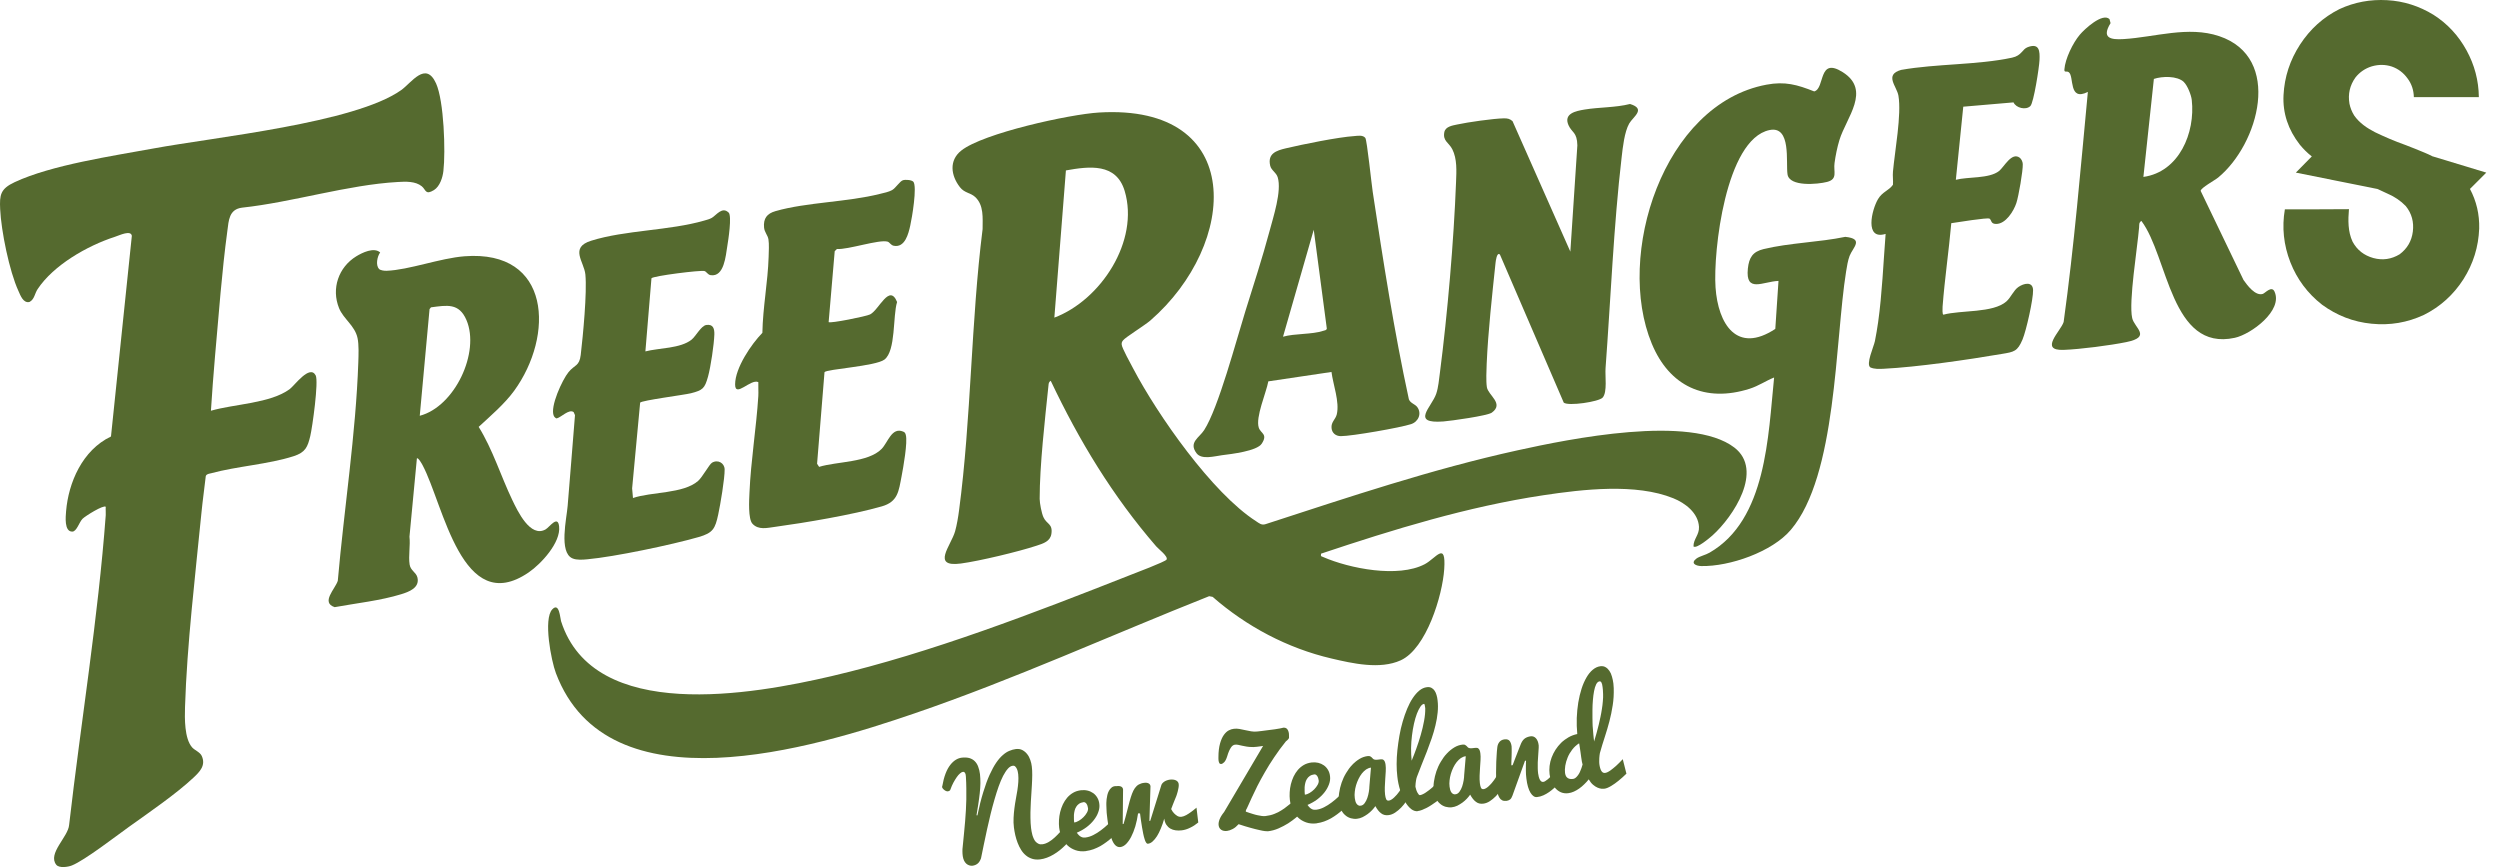 <svg xmlns="http://www.w3.org/2000/svg" fill="none" viewBox="0 0 173 60" height="60" width="173">
<path fill="#556A2F" d="M92.126 25.742L87.768 26.39C87.622 27.185 86.869 28.873 87.108 29.597C87.243 30.006 87.751 30.029 87.313 30.701C86.98 31.215 85.21 31.42 84.561 31.501C84.03 31.572 83.154 31.828 82.803 31.367C82.231 30.608 82.99 30.292 83.329 29.761C84.316 28.23 85.56 23.522 86.174 21.554C86.74 19.737 87.353 17.857 87.844 16.022C88.107 15.029 88.709 13.219 88.417 12.267C88.311 11.928 87.973 11.793 87.897 11.466C87.704 10.625 88.317 10.421 88.983 10.263C90.151 9.988 92.576 9.492 93.72 9.416C93.96 9.398 94.31 9.328 94.48 9.545C94.597 9.691 94.912 12.769 94.994 13.289C95.718 18.073 96.472 22.921 97.494 27.629C97.593 27.903 97.914 27.956 98.072 28.166C98.405 28.616 98.154 29.188 97.64 29.352C96.892 29.597 93.551 30.181 92.786 30.181C92.441 30.181 92.172 29.971 92.143 29.621C92.102 29.2 92.418 29.031 92.505 28.674C92.71 27.81 92.248 26.612 92.137 25.73M88.785 23.3C89.602 23.067 90.8 23.154 91.571 22.892C91.67 22.857 91.781 22.868 91.816 22.74L90.911 15.9L88.785 23.3Z"></path>
<path fill="#556A2F" d="M117.19 37.804C117.184 37.296 117.599 37.01 117.57 36.461C117.517 35.491 116.618 34.813 115.794 34.48C113.212 33.429 109.521 33.861 106.805 34.27C101.548 35.059 96.436 36.636 91.419 38.312C91.39 38.522 91.407 38.476 91.547 38.54C93.393 39.346 96.752 40.006 98.592 39.042C99.375 38.627 100.07 37.413 99.941 39.375C99.824 41.192 98.709 44.883 96.927 45.695C95.496 46.344 93.598 45.911 92.132 45.567C89.088 44.854 86.261 43.353 83.913 41.303L83.674 41.256C76.874 43.955 70.204 46.998 63.276 49.369C56.296 51.758 42.061 56.104 38.469 46.583C38.142 45.719 37.587 42.833 38.218 42.167C38.709 41.647 38.761 42.781 38.825 42.985C41.086 50.065 52.126 48.049 57.546 46.788C64.398 45.187 71.606 42.395 78.16 39.813C78.522 39.673 80.63 38.873 80.724 38.727C80.864 38.511 80.169 37.997 80.011 37.81C76.997 34.328 74.678 30.503 72.71 26.349C72.564 26.443 72.57 26.542 72.552 26.7C72.307 29.06 71.945 32.202 71.945 34.521C71.945 34.819 72.079 35.508 72.202 35.783C72.424 36.285 72.862 36.227 72.757 36.939C72.681 37.465 72.19 37.611 71.746 37.757C70.519 38.166 67.768 38.826 66.495 38.995C64.421 39.27 65.805 37.769 66.092 36.77C66.214 36.332 66.308 35.777 66.366 35.322C67.213 28.949 67.19 22.255 67.996 15.853C67.996 15.094 68.095 14.194 67.476 13.627C67.143 13.324 66.746 13.365 66.425 12.95C65.8 12.144 65.659 11.104 66.518 10.421C68.025 9.217 74.047 7.903 76.051 7.786C86.255 7.173 85.701 16.887 79.597 22.185C79.217 22.512 77.868 23.347 77.716 23.552C77.634 23.657 77.611 23.715 77.622 23.855C77.634 24.071 78.265 25.216 78.417 25.503C80.105 28.715 83.878 34.118 86.921 36.069C87.137 36.209 87.295 36.367 87.587 36.268C93.341 34.399 99.088 32.465 105.011 31.163C108.592 30.374 117.003 28.657 120.017 30.97C122.062 32.541 119.947 35.754 118.504 37.05C118.317 37.214 117.389 38.008 117.184 37.81M72.961 21.98C76.179 20.765 78.861 16.671 77.827 13.213C77.243 11.273 75.397 11.501 73.761 11.793L72.961 21.98Z"></path>
<path fill="#556A2F" d="M14.596 28.423C16.226 27.95 18.685 27.921 20.04 26.934C20.379 26.688 21.43 25.199 21.845 25.976C22.061 26.384 21.617 29.562 21.471 30.175C21.29 30.923 21.144 31.303 20.326 31.566C18.574 32.132 16.401 32.261 14.602 32.751C14.468 32.786 14.298 32.792 14.24 32.944C14.146 33.785 14.024 34.626 13.942 35.468C13.516 39.796 12.937 44.626 12.803 48.931C12.78 49.697 12.756 51.104 13.294 51.718C13.475 51.922 13.849 52.05 13.965 52.319C14.252 52.968 13.831 53.4 13.375 53.826C12.178 54.948 10.291 56.239 8.913 57.226C8.025 57.862 5.864 59.533 4.976 59.889C4.701 60 4.094 60.088 3.895 59.843C3.276 59.066 4.719 57.915 4.783 57.086C5.601 49.965 6.787 42.792 7.318 35.643C7.33 35.456 7.301 35.257 7.318 35.07C7.16 34.918 5.875 35.73 5.712 35.9C5.472 36.145 5.309 36.788 4.999 36.788C4.433 36.788 4.544 35.742 4.573 35.38C4.736 33.406 5.694 31.151 7.68 30.205L9.123 16.32C9.059 15.9 8.282 16.279 7.961 16.384C6.01 17.015 3.697 18.359 2.604 20.006C2.4 20.31 2.388 20.713 2.044 20.894C1.611 21.005 1.413 20.438 1.278 20.14C0.642 18.762 0.081 15.964 0.011 14.474C-0.036 13.481 0.028 13.067 1.016 12.605C3.568 11.414 7.756 10.8 10.613 10.275C14.882 9.486 24.526 8.516 27.75 6.244C28.475 5.736 29.456 4.188 30.175 5.771C30.724 6.986 30.84 10.491 30.683 11.834C30.636 12.266 30.443 12.897 30.029 13.154C29.427 13.522 29.48 13.131 29.187 12.891C28.749 12.535 28.078 12.559 27.529 12.594C24.076 12.786 20.233 13.995 16.757 14.369C15.84 14.48 15.829 15.269 15.735 15.964C15.356 18.762 15.134 21.793 14.882 24.62C14.771 25.888 14.678 27.155 14.596 28.423Z"></path>
<path fill="#556A2F" d="M122.85 22.769L123.072 19.439C121.992 19.48 120.777 20.304 120.952 18.587C121.034 17.81 121.297 17.418 122.038 17.237C123.855 16.799 125.859 16.77 127.693 16.39C129.007 16.525 128.224 17.115 127.991 17.71C127.88 17.997 127.798 18.47 127.751 18.785C126.974 23.628 127.114 32.915 123.925 36.665C122.634 38.19 119.69 39.212 117.728 39.171C117.354 39.165 116.957 38.978 117.395 38.651C117.622 38.487 118.026 38.406 118.306 38.242C122.255 35.964 122.354 30.146 122.769 26.122C122.167 26.367 121.705 26.7 121.069 26.904C117.99 27.88 115.526 26.729 114.305 23.785C111.77 17.681 115.087 7.196 122.243 5.859C123.522 5.619 124.363 5.859 125.543 6.326C126.308 6.127 125.794 3.902 127.517 4.994C129.503 6.25 127.763 8.137 127.29 9.685C127.138 10.181 127.021 10.759 126.951 11.274C126.863 11.875 127.196 12.389 126.437 12.588C125.783 12.757 123.832 12.938 123.697 12.068C123.569 11.238 123.978 8.68 122.447 9.001C119.41 9.644 118.545 17.424 118.715 19.889C118.89 22.424 120.187 24.521 122.856 22.757"></path>
<path fill="#556A2F" d="M26.226 18.61C26.331 18.715 26.606 18.744 26.752 18.738C28.311 18.68 30.437 17.868 32.149 17.734C38.154 17.272 38.352 23.23 35.578 27.045C34.906 27.962 33.96 28.768 33.124 29.539C34.106 31.122 34.649 32.927 35.449 34.597C35.811 35.351 36.699 37.249 37.762 36.63C38.031 36.472 38.603 35.619 38.691 36.431C38.814 37.547 37.447 39.019 36.588 39.609C31.962 42.781 30.7 34.919 29.24 32.185C29.193 32.097 28.942 31.647 28.849 31.718L28.335 37.138C28.405 37.74 28.253 38.482 28.346 39.066C28.41 39.486 28.79 39.597 28.884 39.953C29.065 40.678 28.294 40.958 27.756 41.122C26.337 41.56 24.631 41.747 23.159 42.015C22.184 41.694 23.194 40.76 23.375 40.193C23.808 35.246 24.625 30.029 24.795 25.076C24.812 24.585 24.842 23.855 24.742 23.394C24.561 22.535 23.767 22.074 23.463 21.326C22.914 19.971 23.428 18.493 24.649 17.74C25.069 17.483 25.881 17.085 26.308 17.471C26.103 17.74 25.981 18.359 26.232 18.61M29.041 28.774C31.471 28.143 33.235 24.375 32.277 22.144C31.763 20.952 30.934 21.122 29.824 21.268L29.725 21.39L29.047 28.774H29.041Z"></path>
<path fill="#556A2F" d="M145.975 1.314L146.051 1.601C145.415 2.629 146.034 2.763 146.962 2.704C149.13 2.57 151.419 1.782 153.563 2.5C157.979 3.978 156.308 9.971 153.499 12.284C153.259 12.483 152.307 12.991 152.284 13.207L155.251 19.375C155.514 19.749 156.069 20.497 156.583 20.339C156.741 20.292 157.196 19.743 157.395 20.175C158.002 21.49 155.771 23.131 154.649 23.376C150.21 24.346 150.047 17.763 148.183 15.286C147.996 15.409 148.043 15.555 148.026 15.736C147.909 17.15 147.295 20.888 147.547 22.009C147.698 22.693 148.919 23.312 147.138 23.674C146.016 23.902 143.943 24.171 142.804 24.212C141.08 24.276 142.599 22.921 142.804 22.284C143.534 17.004 143.978 11.665 144.48 6.361C143.113 7.044 143.551 5.263 143.154 4.994C142.996 4.889 142.839 5.053 142.856 4.801C142.909 4.065 143.446 2.967 143.919 2.407C144.252 2.009 145.491 0.865 145.975 1.32M151.133 5.683C150.672 5.234 149.62 5.269 149.048 5.461L148.323 12.243C150.794 11.898 151.927 9.188 151.67 6.916C151.635 6.577 151.367 5.911 151.127 5.683"></path>
<path fill="#556A2F" d="M103.796 17.617C103.58 17.407 103.504 18.084 103.493 18.178C103.259 20.397 102.973 22.967 102.879 25.169C102.862 25.613 102.827 26.373 102.891 26.788C102.979 27.36 104.106 27.927 103.23 28.557C102.926 28.773 100.409 29.124 99.883 29.165C97.587 29.34 99.071 28.178 99.386 27.249C99.538 26.805 99.579 26.25 99.643 25.783C100.169 21.706 100.601 16.7 100.759 12.594C100.788 11.846 100.841 10.993 100.496 10.321C100.257 9.86 99.83 9.761 99.947 9.147C100.023 8.756 100.508 8.686 100.835 8.616C101.553 8.458 103.353 8.201 104.071 8.189C104.322 8.189 104.468 8.213 104.667 8.382L108.668 17.413L109.153 10.059C109.135 9.13 108.773 9.188 108.539 8.662C108.183 7.851 109.054 7.681 109.643 7.582C110.666 7.412 111.775 7.453 112.798 7.196C113.931 7.541 113.014 8.073 112.739 8.551C112.412 9.13 112.295 10.199 112.219 10.87C111.665 15.613 111.46 20.689 111.104 25.479C111.063 26.005 111.238 27.132 110.905 27.512C110.648 27.804 108.522 28.119 108.212 27.862L103.796 17.617Z"></path>
<path fill="#556A2F" d="M50.42 14.702C50.659 14.942 50.397 16.624 50.327 17.044C50.221 17.687 50.116 19.182 49.182 19.042C48.971 19.013 48.901 18.803 48.749 18.756C48.498 18.68 45.175 19.095 45.081 19.258L44.661 24.317C45.607 24.071 47.079 24.124 47.856 23.505C48.159 23.259 48.516 22.541 48.878 22.488C49.357 22.418 49.444 22.751 49.433 23.148C49.409 23.849 49.182 25.386 48.995 26.063C48.767 26.881 48.633 27.004 47.809 27.214C47.336 27.331 44.415 27.705 44.298 27.862L43.743 33.797L43.802 34.463C45.069 34.025 47.283 34.177 48.305 33.283C48.609 33.02 49.077 32.138 49.269 32.021C49.672 31.776 50.134 32.039 50.145 32.477C50.157 33.096 49.847 34.93 49.702 35.596C49.491 36.589 49.339 36.881 48.335 37.167C46.483 37.699 42.523 38.534 40.642 38.703C40.326 38.733 39.906 38.768 39.614 38.639C38.656 38.23 39.217 35.853 39.281 35.012C39.444 32.915 39.631 30.824 39.789 28.727L39.696 28.517C39.374 28.283 38.837 28.879 38.522 28.955C38.457 28.955 38.346 28.838 38.323 28.779C38.042 28.16 38.913 26.273 39.345 25.748C39.766 25.234 40.093 25.351 40.186 24.562C40.344 23.219 40.63 20.251 40.508 18.99C40.42 18.113 39.398 17.132 40.905 16.659C43.27 15.917 46.325 15.964 48.738 15.263C48.919 15.21 49.094 15.169 49.258 15.076C49.561 14.901 49.976 14.27 50.414 14.708"></path>
<path fill="#556A2F" d="M63.2 12.57C63.481 12.892 63.107 15.099 62.99 15.608C62.867 16.168 62.628 17.15 61.857 17.009C61.641 16.969 61.571 16.77 61.425 16.723C60.858 16.548 58.668 17.29 57.914 17.231L57.762 17.383L57.342 22.29C57.447 22.395 59.947 21.893 60.21 21.758C60.829 21.449 61.547 19.585 62.079 20.9C61.775 21.863 62.003 24.27 61.203 24.883C60.595 25.345 57.184 25.543 57.056 25.754L56.542 32.091L56.682 32.307C57.914 31.928 60.07 32.015 61.004 31.069C61.442 30.625 61.705 29.533 62.499 29.866C62.616 29.913 62.651 29.977 62.681 30.094C62.821 30.59 62.505 32.36 62.389 32.962C62.19 33.984 62.143 34.72 61.022 35.041C59.012 35.619 55.724 36.174 53.615 36.461C53.084 36.531 52.482 36.694 52.067 36.239C51.764 35.906 51.839 34.603 51.863 34.101C51.956 31.899 52.336 29.615 52.476 27.407C52.494 27.085 52.464 26.764 52.476 26.443C51.956 26.186 50.864 27.559 50.87 26.601C50.87 25.456 52.003 23.803 52.757 23.032C52.786 21.279 53.136 19.521 53.189 17.78C53.2 17.43 53.23 16.887 53.177 16.566C53.13 16.273 52.908 16.087 52.873 15.748C52.815 15.117 53.072 14.778 53.668 14.609C55.829 13.99 58.627 13.99 60.893 13.417C61.168 13.347 61.495 13.289 61.74 13.149C61.991 13.002 62.272 12.535 62.488 12.471C62.657 12.418 63.09 12.447 63.2 12.576"></path>
<path fill="#556A2F" d="M140.491 7.348C140.187 7.634 139.515 7.477 139.334 7.085L135.858 7.383L135.344 12.442C136.197 12.22 137.64 12.377 138.335 11.834C138.68 11.56 139.205 10.502 139.76 10.911C139.883 10.999 139.971 11.197 139.976 11.355C139.994 11.817 139.69 13.569 139.533 14.048C139.351 14.603 138.797 15.502 138.131 15.497C137.745 15.497 137.827 15.228 137.675 15.129C137.541 15.041 135.391 15.392 135.029 15.444C134.86 17.366 134.573 19.293 134.427 21.215C134.422 21.326 134.398 21.776 134.486 21.776C135.677 21.449 137.92 21.677 138.843 20.859C139.159 20.578 139.334 20.094 139.673 19.86C140.041 19.603 140.672 19.451 140.689 20.076C140.707 20.689 140.216 22.886 139.959 23.493C139.609 24.317 139.381 24.352 138.528 24.492C136.168 24.895 132.681 25.403 130.327 25.52C130.023 25.532 129.719 25.549 129.433 25.427C129.1 25.216 129.661 24.001 129.743 23.61C129.83 23.184 129.9 22.74 129.965 22.307C130.245 20.316 130.327 18.189 130.485 16.186C129.013 16.642 129.515 14.527 129.959 13.779C130.257 13.271 130.712 13.189 130.993 12.786C131.016 12.483 130.964 12.179 130.993 11.875C131.121 10.45 131.594 7.932 131.372 6.624C131.262 5.97 130.368 5.175 131.559 4.837C134.001 4.404 136.846 4.504 139.235 3.99C139.918 3.844 139.924 3.405 140.327 3.259C141.139 2.962 141.162 3.551 141.133 4.165C141.116 4.626 140.736 7.109 140.502 7.337"></path>
<path fill="#556A2F" d="M162.547 14.469C162.483 15.24 162.471 16.028 162.798 16.723C163.113 17.307 163.592 17.675 164.235 17.856C164.883 18.032 165.485 17.938 166.051 17.599C166.577 17.208 166.887 16.682 166.969 16.022C167.05 15.362 166.893 14.772 166.478 14.258C166.127 13.896 165.707 13.61 165.228 13.405C164.994 13.294 164.766 13.184 164.521 13.078L158.873 11.945L159.977 10.824C159.673 10.59 159.404 10.321 159.153 10.018C158.335 8.972 157.956 7.821 158.02 6.577C158.084 5.327 158.464 4.165 159.159 3.09C159.866 2.004 160.771 1.192 161.887 0.631C162.932 0.146 164.036 -0.053 165.187 0.012C166.343 0.076 167.412 0.421 168.394 1.022C169.369 1.641 170.129 2.471 170.683 3.481C171.238 4.492 171.525 5.578 171.536 6.723H167.039C167.027 6.25 166.893 5.812 166.601 5.426C166.32 5.035 165.958 4.761 165.508 4.603C165.053 4.457 164.591 4.457 164.13 4.591C163.674 4.731 163.294 4.988 162.997 5.362C162.605 5.911 162.471 6.513 162.582 7.173C162.64 7.459 162.751 7.74 162.909 7.991C163.271 8.511 163.791 8.861 164.346 9.147C165.023 9.474 165.707 9.766 166.414 10.018C166.875 10.193 167.342 10.38 167.798 10.572C167.973 10.649 168.143 10.719 168.306 10.806H168.294L172.05 11.945L170.917 13.078V13.067C171.373 13.919 171.583 14.837 171.56 15.812C171.513 17.08 171.151 18.248 170.467 19.328C169.784 20.392 168.873 21.221 167.74 21.788C166.589 22.325 165.386 22.529 164.112 22.401C162.85 22.278 161.711 21.834 160.689 21.087C159.69 20.31 158.954 19.323 158.493 18.148C158.032 16.963 157.897 15.736 158.113 14.486C159.585 14.486 161.069 14.486 162.547 14.474"></path>
<path fill="#556A2F" d="M67.634 56.437C67.762 55.818 67.897 55.281 68.043 54.813C68.183 54.352 68.329 53.949 68.481 53.616C68.633 53.283 68.785 53.003 68.936 52.781C69.088 52.559 69.24 52.383 69.398 52.249C69.55 52.115 69.702 52.016 69.853 51.957C70.005 51.893 70.151 51.852 70.297 51.834C70.467 51.817 70.613 51.834 70.747 51.904C70.876 51.975 70.987 52.062 71.08 52.185C71.174 52.302 71.244 52.436 71.296 52.588C71.349 52.74 71.384 52.886 71.401 53.038C71.425 53.213 71.431 53.406 71.431 53.628C71.431 53.844 71.419 54.077 71.407 54.317C71.396 54.562 71.378 54.813 71.361 55.07C71.343 55.333 71.326 55.59 71.32 55.847C71.308 56.104 71.302 56.355 71.308 56.601C71.308 56.846 71.326 57.08 71.349 57.296C71.355 57.366 71.366 57.442 71.384 57.529C71.401 57.617 71.419 57.699 71.442 57.786C71.466 57.874 71.501 57.956 71.536 58.038C71.571 58.12 71.618 58.19 71.676 58.254C71.734 58.312 71.799 58.359 71.874 58.394C71.951 58.429 72.038 58.435 72.137 58.423C72.278 58.406 72.418 58.353 72.57 58.266C72.716 58.178 72.862 58.073 72.996 57.944C73.13 57.822 73.259 57.687 73.382 57.547C73.504 57.407 73.609 57.278 73.697 57.161C73.785 57.045 73.861 56.945 73.907 56.864C73.96 56.788 73.983 56.747 73.983 56.741L74.357 57.658C74.281 57.792 74.188 57.933 74.082 58.067C73.977 58.207 73.866 58.336 73.744 58.464C73.621 58.593 73.487 58.709 73.347 58.826C73.206 58.937 73.06 59.042 72.908 59.13C72.757 59.218 72.605 59.294 72.447 59.352C72.289 59.41 72.132 59.451 71.974 59.469C71.769 59.492 71.588 59.48 71.425 59.428C71.261 59.375 71.115 59.299 70.993 59.194C70.864 59.089 70.753 58.961 70.66 58.809C70.566 58.657 70.484 58.499 70.42 58.324C70.356 58.154 70.297 57.973 70.257 57.792C70.216 57.611 70.186 57.436 70.163 57.261C70.134 57.033 70.128 56.811 70.14 56.589C70.151 56.367 70.169 56.145 70.198 55.929C70.227 55.713 70.257 55.497 70.297 55.292C70.338 55.082 70.373 54.883 70.403 54.685C70.432 54.486 70.455 54.299 70.467 54.112C70.478 53.931 70.478 53.756 70.461 53.587C70.461 53.546 70.444 53.487 70.432 53.411C70.42 53.341 70.397 53.271 70.368 53.207C70.338 53.143 70.303 53.09 70.257 53.044C70.21 52.997 70.151 52.979 70.081 52.991C69.965 53.003 69.853 53.073 69.743 53.195C69.632 53.318 69.526 53.487 69.415 53.692C69.31 53.902 69.205 54.142 69.106 54.422C69.007 54.702 68.913 55 68.82 55.322C68.726 55.643 68.638 55.976 68.551 56.326C68.463 56.677 68.382 57.027 68.306 57.383C68.23 57.74 68.154 58.084 68.084 58.429C68.013 58.774 67.949 59.095 67.885 59.399C67.821 59.568 67.745 59.691 67.645 59.767C67.546 59.843 67.435 59.889 67.301 59.907C67.225 59.919 67.149 59.907 67.073 59.883C66.997 59.86 66.927 59.819 66.869 59.767C66.804 59.708 66.752 59.638 66.711 59.551C66.67 59.463 66.641 59.358 66.623 59.247C66.606 59.124 66.6 59.013 66.6 58.914C66.6 58.815 66.6 58.709 66.618 58.604C66.653 58.266 66.682 57.95 66.711 57.658C66.74 57.366 66.763 57.091 66.787 56.829C66.81 56.566 66.828 56.315 66.84 56.069C66.851 55.824 66.863 55.579 66.869 55.333C66.869 55.088 66.874 54.831 66.869 54.574C66.869 54.317 66.857 54.036 66.84 53.744C66.84 53.715 66.834 53.686 66.828 53.645C66.828 53.604 66.816 53.569 66.799 53.528C66.787 53.493 66.763 53.464 66.74 53.441C66.717 53.417 66.682 53.406 66.635 53.411C66.577 53.417 66.512 53.452 66.431 53.523C66.355 53.587 66.279 53.674 66.203 53.785C66.127 53.896 66.051 54.019 65.975 54.159C65.899 54.299 65.835 54.451 65.776 54.615C65.765 54.661 65.741 54.697 65.706 54.72C65.671 54.743 65.63 54.755 65.584 54.761C65.549 54.761 65.508 54.761 65.461 54.737C65.42 54.72 65.373 54.691 65.338 54.661C65.297 54.632 65.268 54.597 65.239 54.562C65.21 54.527 65.198 54.492 65.192 54.457C65.192 54.44 65.192 54.422 65.204 54.41C65.262 54.072 65.338 53.779 65.432 53.534C65.525 53.289 65.636 53.09 65.759 52.932C65.882 52.775 66.01 52.658 66.144 52.576C66.279 52.494 66.413 52.448 66.553 52.43C66.758 52.407 66.939 52.419 67.085 52.459C67.231 52.506 67.359 52.576 67.459 52.681C67.558 52.781 67.64 52.909 67.692 53.061C67.751 53.213 67.792 53.388 67.815 53.575C67.838 53.768 67.844 53.978 67.844 54.2C67.844 54.428 67.821 54.661 67.797 54.901C67.768 55.146 67.739 55.392 67.698 55.649C67.657 55.906 67.616 56.157 67.575 56.414L67.651 56.431L67.634 56.437Z"></path>
<path fill="#556A2F" d="M75.157 58.896C74.883 58.931 74.637 58.908 74.421 58.832C74.205 58.756 74.018 58.645 73.861 58.493C73.703 58.342 73.58 58.16 73.481 57.95C73.387 57.74 73.323 57.512 73.294 57.273C73.276 57.109 73.271 56.934 73.282 56.747C73.294 56.56 73.317 56.379 73.364 56.192C73.411 56.011 73.469 55.836 73.551 55.66C73.633 55.491 73.732 55.339 73.849 55.199C73.966 55.065 74.106 54.948 74.258 54.86C74.415 54.767 74.591 54.714 74.795 54.685C74.959 54.667 75.111 54.673 75.257 54.708C75.403 54.743 75.531 54.802 75.648 54.883C75.765 54.965 75.858 55.07 75.934 55.199C76.01 55.327 76.057 55.474 76.074 55.637C76.098 55.818 76.074 56.005 76.004 56.192C75.94 56.385 75.835 56.566 75.695 56.747C75.555 56.928 75.385 57.092 75.186 57.243C74.982 57.395 74.76 57.518 74.515 57.623C74.567 57.699 74.62 57.757 74.667 57.804C74.713 57.851 74.766 57.886 74.813 57.909C74.859 57.933 74.906 57.95 74.959 57.956C75.005 57.962 75.058 57.956 75.116 57.956C75.292 57.933 75.473 57.88 75.654 57.787C75.841 57.693 76.016 57.582 76.185 57.454C76.355 57.325 76.518 57.191 76.664 57.051C76.81 56.905 76.939 56.776 77.038 56.648L77.669 57.167C77.447 57.465 77.202 57.728 76.939 57.968C76.822 58.073 76.699 58.172 76.565 58.271C76.431 58.371 76.29 58.464 76.139 58.552C75.987 58.633 75.829 58.709 75.665 58.768C75.502 58.826 75.332 58.867 75.157 58.891M74.328 56.916C74.433 56.905 74.544 56.864 74.661 56.794C74.778 56.724 74.883 56.642 74.982 56.542C75.076 56.443 75.157 56.344 75.216 56.233C75.274 56.128 75.303 56.023 75.292 55.929C75.274 55.801 75.239 55.695 75.181 55.614C75.122 55.538 75.058 55.503 74.988 55.508C74.865 55.526 74.76 55.561 74.672 55.62C74.591 55.678 74.521 55.748 74.474 55.83C74.421 55.912 74.386 55.999 74.363 56.099C74.34 56.198 74.322 56.297 74.316 56.396C74.31 56.496 74.31 56.589 74.316 56.683C74.316 56.776 74.328 56.852 74.334 56.916"></path>
<path fill="#556A2F" d="M78.755 56.279C78.709 56.607 78.644 56.91 78.563 57.185C78.481 57.459 78.382 57.705 78.276 57.909C78.171 58.114 78.049 58.277 77.926 58.406C77.797 58.528 77.669 58.599 77.535 58.616C77.307 58.645 77.12 58.499 76.974 58.172C76.828 57.851 76.717 57.36 76.635 56.706C76.623 56.612 76.612 56.531 76.606 56.461C76.6 56.391 76.588 56.32 76.582 56.245C76.582 56.174 76.571 56.099 76.571 56.011C76.571 55.929 76.559 55.824 76.559 55.707C76.559 55.678 76.559 55.625 76.559 55.555C76.559 55.485 76.565 55.398 76.577 55.304C76.588 55.211 76.606 55.111 76.629 55.012C76.653 54.913 76.688 54.813 76.734 54.732C76.781 54.644 76.84 54.568 76.91 54.51C76.98 54.445 77.067 54.41 77.178 54.399H77.283C77.412 54.381 77.511 54.399 77.587 54.434C77.663 54.475 77.704 54.539 77.716 54.627L77.692 57.027L77.751 57.016C77.844 56.706 77.92 56.42 77.984 56.163C78.049 55.906 78.113 55.672 78.165 55.468C78.224 55.263 78.276 55.082 78.335 54.93C78.393 54.778 78.457 54.644 78.533 54.539C78.609 54.434 78.697 54.346 78.802 54.288C78.907 54.229 79.03 54.188 79.182 54.171C79.31 54.153 79.41 54.171 79.486 54.212C79.561 54.253 79.602 54.317 79.614 54.404L79.538 56.811L79.597 56.799L80.362 54.34C80.385 54.253 80.455 54.171 80.56 54.095C80.671 54.019 80.806 53.972 80.963 53.949C81.127 53.931 81.267 53.949 81.378 54.002C81.489 54.06 81.547 54.142 81.565 54.247C81.577 54.329 81.571 54.416 81.553 54.516C81.536 54.615 81.518 54.702 81.495 54.784C81.472 54.866 81.448 54.942 81.431 55C81.407 55.059 81.396 55.094 81.396 55.1C81.343 55.222 81.302 55.339 81.255 55.444C81.215 55.549 81.18 55.643 81.144 55.725C81.103 55.818 81.074 55.906 81.045 55.987C81.098 56.099 81.162 56.192 81.238 56.274C81.302 56.344 81.378 56.402 81.466 56.461C81.553 56.513 81.658 56.537 81.769 56.519C81.863 56.507 81.974 56.467 82.091 56.402C82.207 56.338 82.319 56.262 82.424 56.186C82.546 56.099 82.669 55.999 82.797 55.888L82.92 56.916C82.745 57.062 82.558 57.185 82.359 57.278C82.161 57.378 81.968 57.436 81.781 57.459C81.635 57.477 81.489 57.477 81.355 57.459C81.22 57.442 81.098 57.401 80.987 57.337C80.876 57.273 80.788 57.185 80.712 57.074C80.636 56.963 80.59 56.817 80.566 56.648C80.496 56.893 80.42 57.121 80.332 57.325C80.251 57.53 80.157 57.711 80.064 57.862C79.965 58.014 79.865 58.137 79.76 58.23C79.655 58.324 79.544 58.377 79.427 58.388C79.386 58.388 79.345 58.365 79.31 58.306C79.269 58.248 79.234 58.166 79.205 58.061C79.17 57.956 79.141 57.833 79.112 57.699C79.082 57.559 79.053 57.413 79.03 57.255C79.007 57.097 78.977 56.94 78.954 56.77C78.931 56.607 78.907 56.443 78.89 56.285H78.761L78.755 56.279Z"></path>
<path fill="#556A2F" d="M86.694 51.694C86.536 51.694 86.396 51.688 86.273 51.665C86.15 51.648 86.039 51.624 85.94 51.601C85.841 51.577 85.753 51.56 85.677 51.542C85.601 51.525 85.531 51.525 85.467 51.531C85.414 51.536 85.368 51.554 85.321 51.583C85.274 51.612 85.227 51.659 85.186 51.723C85.14 51.788 85.099 51.869 85.052 51.969C85.005 52.068 84.965 52.197 84.918 52.348C84.859 52.535 84.789 52.67 84.713 52.746C84.638 52.822 84.567 52.862 84.509 52.868C84.456 52.874 84.41 52.857 84.38 52.81C84.351 52.763 84.334 52.699 84.322 52.617C84.322 52.588 84.316 52.553 84.316 52.512C84.316 52.471 84.316 52.436 84.316 52.395C84.316 52.016 84.357 51.7 84.427 51.449C84.497 51.204 84.585 51.005 84.69 50.859C84.795 50.713 84.906 50.608 85.029 50.544C85.151 50.479 85.268 50.444 85.385 50.432C85.514 50.415 85.642 50.421 85.771 50.444C85.899 50.468 86.034 50.497 86.168 50.526C86.302 50.555 86.442 50.584 86.583 50.608C86.723 50.631 86.863 50.637 87.009 50.619C87.114 50.608 87.219 50.596 87.313 50.584C87.406 50.573 87.5 50.561 87.581 50.549C87.844 50.52 88.055 50.491 88.212 50.468C88.37 50.444 88.487 50.421 88.569 50.409C88.65 50.392 88.709 50.38 88.732 50.374C88.761 50.362 88.779 50.362 88.79 50.357C88.913 50.345 89.007 50.374 89.071 50.45C89.135 50.526 89.176 50.631 89.194 50.771C89.194 50.812 89.199 50.859 89.199 50.911C89.199 50.958 89.199 51.011 89.199 51.063C89.199 51.081 89.176 51.11 89.147 51.151C89.118 51.192 89.059 51.244 88.983 51.303C88.685 51.671 88.417 52.039 88.171 52.407C87.926 52.769 87.71 53.119 87.517 53.458C87.324 53.797 87.149 54.112 87.003 54.404C86.857 54.702 86.729 54.959 86.624 55.193C86.518 55.421 86.431 55.614 86.367 55.76C86.302 55.911 86.25 56.011 86.22 56.057L86.209 56.163C86.209 56.163 86.238 56.169 86.285 56.192C86.331 56.209 86.396 56.233 86.472 56.256C86.547 56.279 86.635 56.309 86.734 56.338C86.834 56.367 86.927 56.396 87.026 56.414C87.126 56.437 87.225 56.455 87.319 56.466C87.412 56.478 87.494 56.478 87.564 56.472C87.797 56.443 88.008 56.396 88.189 56.32C88.37 56.25 88.534 56.169 88.674 56.075C88.82 55.987 88.948 55.894 89.059 55.8C89.176 55.707 89.281 55.62 89.38 55.549C89.439 55.497 89.503 55.462 89.562 55.456C89.626 55.45 89.69 55.456 89.754 55.485C89.819 55.514 89.877 55.549 89.93 55.602C89.982 55.654 90.029 55.707 90.064 55.771C90.099 55.836 90.122 55.9 90.128 55.964C90.14 56.063 90.128 56.145 90.076 56.215C89.982 56.315 89.854 56.431 89.69 56.572C89.526 56.712 89.345 56.84 89.141 56.975C88.937 57.103 88.715 57.22 88.475 57.325C88.236 57.43 87.99 57.495 87.739 57.524C87.698 57.524 87.628 57.524 87.529 57.512C87.43 57.5 87.295 57.477 87.132 57.436C86.962 57.401 86.764 57.348 86.53 57.284C86.296 57.22 86.022 57.138 85.712 57.033C85.578 57.179 85.444 57.296 85.303 57.366C85.163 57.442 85.035 57.483 84.912 57.5C84.754 57.518 84.62 57.495 84.515 57.424C84.41 57.354 84.345 57.249 84.328 57.103C84.316 56.992 84.334 56.858 84.392 56.706C84.451 56.554 84.556 56.379 84.708 56.192L87.406 51.618C87.342 51.624 87.272 51.636 87.202 51.648C87.132 51.659 87.056 51.671 86.98 51.677C86.886 51.688 86.793 51.694 86.694 51.7"></path>
<path fill="#556A2F" d="M91.121 56.975C90.847 57.01 90.601 56.986 90.385 56.91C90.169 56.834 89.982 56.724 89.824 56.572C89.667 56.42 89.544 56.239 89.445 56.028C89.351 55.818 89.287 55.59 89.258 55.351C89.24 55.187 89.234 55.012 89.246 54.825C89.258 54.638 89.281 54.457 89.328 54.27C89.375 54.089 89.433 53.914 89.515 53.739C89.597 53.569 89.696 53.417 89.813 53.277C89.93 53.143 90.07 53.026 90.222 52.938C90.379 52.845 90.555 52.792 90.759 52.763C90.923 52.746 91.074 52.752 91.221 52.786C91.367 52.822 91.495 52.88 91.612 52.962C91.729 53.044 91.822 53.149 91.898 53.277C91.974 53.406 92.021 53.552 92.038 53.715C92.062 53.896 92.038 54.083 91.968 54.27C91.898 54.463 91.799 54.644 91.659 54.825C91.518 55.006 91.349 55.17 91.15 55.322C90.946 55.473 90.724 55.596 90.479 55.701C90.531 55.777 90.584 55.836 90.63 55.882C90.677 55.929 90.73 55.964 90.776 55.987C90.823 56.011 90.87 56.028 90.923 56.034C90.975 56.04 91.022 56.034 91.08 56.034C91.255 56.011 91.437 55.958 91.618 55.865C91.805 55.771 91.98 55.66 92.149 55.532C92.319 55.403 92.482 55.269 92.628 55.129C92.774 54.983 92.903 54.854 93.002 54.726L93.633 55.246C93.411 55.544 93.166 55.806 92.903 56.046C92.786 56.151 92.663 56.25 92.529 56.35C92.394 56.449 92.254 56.542 92.103 56.63C91.951 56.712 91.793 56.788 91.629 56.846C91.466 56.904 91.296 56.945 91.121 56.969M90.292 54.995C90.397 54.983 90.508 54.942 90.625 54.872C90.742 54.802 90.847 54.72 90.946 54.621C91.039 54.521 91.121 54.422 91.18 54.311C91.238 54.206 91.267 54.101 91.255 54.007C91.238 53.879 91.203 53.774 91.144 53.692C91.086 53.616 91.022 53.581 90.952 53.587C90.829 53.604 90.724 53.639 90.636 53.698C90.555 53.756 90.484 53.826 90.438 53.908C90.385 53.99 90.35 54.077 90.327 54.177C90.303 54.276 90.286 54.375 90.28 54.475C90.274 54.574 90.274 54.667 90.28 54.761C90.28 54.854 90.292 54.93 90.298 54.995"></path>
<path fill="#556A2F" d="M97.517 55.123C97.459 55.222 97.383 55.345 97.289 55.485C97.19 55.625 97.079 55.76 96.957 55.888C96.828 56.017 96.694 56.133 96.542 56.233C96.39 56.332 96.238 56.391 96.074 56.408C95.882 56.431 95.712 56.391 95.572 56.279C95.426 56.174 95.298 56.005 95.175 55.783C95.117 55.871 95.041 55.964 94.947 56.063C94.854 56.163 94.754 56.25 94.643 56.332C94.532 56.414 94.41 56.484 94.287 56.548C94.159 56.607 94.03 56.648 93.901 56.659C93.761 56.677 93.621 56.659 93.481 56.624C93.341 56.583 93.212 56.519 93.101 56.42C92.984 56.326 92.891 56.204 92.809 56.063C92.728 55.917 92.681 55.748 92.657 55.555C92.628 55.339 92.634 55.111 92.669 54.872C92.704 54.632 92.757 54.399 92.838 54.165C92.92 53.931 93.019 53.709 93.148 53.499C93.271 53.289 93.411 53.096 93.569 52.932C93.726 52.763 93.896 52.629 94.077 52.518C94.258 52.407 94.451 52.343 94.655 52.319C94.719 52.313 94.778 52.319 94.819 52.337C94.859 52.36 94.894 52.383 94.924 52.413C94.953 52.442 94.982 52.471 95.005 52.5C95.035 52.529 95.064 52.547 95.099 52.559C95.134 52.57 95.175 52.576 95.21 52.576C95.245 52.576 95.286 52.576 95.321 52.57C95.35 52.57 95.385 52.565 95.42 52.559C95.455 52.559 95.484 52.547 95.519 52.547C95.56 52.547 95.607 52.547 95.642 52.547C95.683 52.547 95.718 52.565 95.747 52.594C95.782 52.617 95.806 52.658 95.829 52.711C95.853 52.763 95.87 52.833 95.882 52.921C95.899 53.061 95.905 53.219 95.893 53.388C95.888 53.563 95.876 53.739 95.858 53.925C95.847 54.107 95.835 54.294 95.829 54.475C95.823 54.656 95.829 54.831 95.847 54.989C95.864 55.123 95.888 55.228 95.923 55.304C95.958 55.38 96.016 55.409 96.098 55.403C96.156 55.398 96.221 55.374 96.285 55.333C96.349 55.292 96.413 55.246 96.472 55.187C96.536 55.129 96.594 55.065 96.659 54.994C96.717 54.924 96.775 54.848 96.828 54.778C96.951 54.603 97.073 54.41 97.196 54.194L97.523 55.141L97.517 55.123ZM93.75 55.222C93.761 55.292 93.773 55.362 93.791 55.432C93.808 55.503 93.837 55.561 93.867 55.608C93.901 55.66 93.937 55.695 93.989 55.725C94.036 55.754 94.094 55.766 94.159 55.754C94.264 55.742 94.357 55.684 94.433 55.579C94.509 55.473 94.573 55.357 94.62 55.216C94.667 55.076 94.702 54.936 94.725 54.79C94.749 54.644 94.76 54.527 94.76 54.434L94.871 53.119C94.754 53.131 94.638 53.178 94.532 53.248C94.427 53.324 94.328 53.417 94.24 53.528C94.153 53.645 94.071 53.768 94.007 53.908C93.937 54.048 93.884 54.194 93.837 54.346C93.796 54.498 93.761 54.65 93.75 54.796C93.732 54.948 93.732 55.082 93.75 55.211"></path>
<path fill="#556A2F" d="M98.107 56.133C97.949 56.151 97.797 56.098 97.646 55.982C97.494 55.859 97.354 55.69 97.225 55.468C97.097 55.246 96.986 54.989 96.892 54.685C96.799 54.387 96.729 54.066 96.694 53.727C96.664 53.47 96.647 53.184 96.647 52.874C96.647 52.565 96.664 52.243 96.699 51.916C96.734 51.583 96.781 51.25 96.84 50.911C96.898 50.573 96.974 50.246 97.067 49.93C97.161 49.615 97.26 49.317 97.377 49.042C97.494 48.762 97.622 48.517 97.763 48.306C97.903 48.096 98.055 47.921 98.218 47.786C98.382 47.652 98.557 47.576 98.738 47.553C98.861 47.535 98.972 47.553 99.059 47.6C99.147 47.646 99.223 47.716 99.275 47.798C99.334 47.886 99.38 47.985 99.41 48.102C99.445 48.219 99.468 48.336 99.48 48.458C99.515 48.733 99.515 49.013 99.486 49.305C99.456 49.597 99.41 49.889 99.334 50.193C99.264 50.491 99.176 50.795 99.071 51.098C98.966 51.402 98.855 51.706 98.738 52.01C98.621 52.313 98.504 52.611 98.382 52.903C98.265 53.195 98.154 53.482 98.049 53.762C98.037 53.791 98.025 53.832 98.014 53.879C98.002 53.925 97.996 53.978 97.984 54.036C97.979 54.095 97.967 54.153 97.961 54.212C97.955 54.276 97.949 54.334 97.949 54.393V54.451C97.967 54.527 97.984 54.597 98.008 54.667C98.031 54.737 98.06 54.796 98.09 54.854C98.119 54.907 98.148 54.948 98.177 54.983C98.206 55.012 98.236 55.029 98.259 55.024C98.311 55.018 98.376 55 98.446 54.965C98.516 54.936 98.586 54.895 98.662 54.843C98.738 54.796 98.814 54.737 98.89 54.679C98.966 54.621 99.042 54.556 99.118 54.492C99.287 54.346 99.462 54.183 99.643 54.002L100.111 54.878C99.871 55.094 99.638 55.292 99.404 55.468C99.299 55.544 99.194 55.614 99.083 55.69C98.972 55.766 98.861 55.83 98.744 55.894C98.633 55.952 98.516 56.005 98.411 56.046C98.306 56.087 98.195 56.116 98.095 56.128M97.686 52.641C97.792 52.389 97.897 52.115 98.008 51.805C98.119 51.496 98.224 51.18 98.317 50.853C98.411 50.532 98.487 50.205 98.545 49.889C98.604 49.574 98.633 49.276 98.627 49.007C98.615 48.925 98.604 48.85 98.592 48.791C98.58 48.733 98.563 48.704 98.539 48.709C98.458 48.721 98.37 48.785 98.288 48.908C98.206 49.031 98.125 49.188 98.049 49.387C97.973 49.586 97.909 49.813 97.85 50.07C97.792 50.327 97.745 50.602 97.71 50.888C97.675 51.174 97.651 51.472 97.646 51.77C97.646 52.068 97.657 52.36 97.686 52.641Z"></path>
<path fill="#556A2F" d="M104.077 54.329C104.018 54.428 103.942 54.55 103.849 54.691C103.75 54.831 103.639 54.965 103.516 55.094C103.388 55.222 103.253 55.339 103.101 55.438C102.95 55.538 102.798 55.596 102.634 55.614C102.441 55.637 102.272 55.596 102.132 55.485C101.986 55.38 101.857 55.211 101.735 54.989C101.676 55.076 101.6 55.17 101.507 55.269C101.413 55.368 101.314 55.456 101.203 55.538C101.092 55.619 100.969 55.69 100.847 55.754C100.718 55.812 100.59 55.853 100.461 55.865C100.321 55.882 100.181 55.865 100.041 55.83C99.9 55.789 99.772 55.725 99.661 55.625C99.544 55.532 99.451 55.409 99.369 55.269C99.287 55.123 99.24 54.954 99.217 54.761C99.188 54.545 99.194 54.317 99.229 54.077C99.264 53.838 99.322 53.604 99.398 53.371C99.48 53.137 99.579 52.915 99.708 52.705C99.83 52.494 99.971 52.302 100.128 52.138C100.286 51.969 100.455 51.834 100.636 51.723C100.817 51.612 101.01 51.548 101.215 51.525C101.279 51.519 101.337 51.525 101.378 51.542C101.419 51.566 101.454 51.589 101.483 51.618C101.513 51.648 101.542 51.677 101.565 51.706C101.594 51.735 101.624 51.753 101.659 51.764C101.694 51.776 101.735 51.782 101.77 51.782C101.805 51.782 101.846 51.782 101.881 51.776C101.91 51.776 101.945 51.77 101.98 51.764C102.015 51.764 102.044 51.753 102.079 51.753C102.12 51.753 102.167 51.753 102.202 51.753C102.243 51.753 102.278 51.77 102.307 51.799C102.342 51.823 102.365 51.864 102.389 51.916C102.412 51.969 102.43 52.039 102.441 52.126C102.459 52.267 102.465 52.424 102.453 52.594C102.447 52.769 102.435 52.944 102.418 53.131C102.406 53.312 102.395 53.499 102.389 53.68C102.383 53.861 102.389 54.036 102.406 54.194C102.424 54.329 102.447 54.434 102.482 54.51C102.517 54.586 102.576 54.615 102.657 54.609C102.716 54.603 102.78 54.58 102.844 54.539C102.909 54.498 102.973 54.451 103.031 54.393C103.096 54.334 103.154 54.27 103.218 54.2C103.277 54.13 103.335 54.054 103.388 53.984C103.51 53.809 103.633 53.616 103.756 53.4L104.083 54.346L104.077 54.329ZM100.309 54.434C100.321 54.504 100.333 54.574 100.35 54.644C100.368 54.714 100.397 54.773 100.426 54.819C100.461 54.872 100.496 54.907 100.549 54.936C100.596 54.965 100.654 54.977 100.718 54.965C100.823 54.954 100.917 54.895 100.993 54.79C101.069 54.685 101.133 54.568 101.18 54.428C101.226 54.288 101.261 54.148 101.285 54.001C101.308 53.855 101.32 53.739 101.32 53.645L101.431 52.331C101.314 52.343 101.197 52.389 101.092 52.459C100.987 52.535 100.888 52.629 100.8 52.74C100.712 52.857 100.631 52.979 100.566 53.119C100.496 53.26 100.444 53.406 100.397 53.557C100.356 53.709 100.321 53.861 100.309 54.007C100.292 54.159 100.292 54.294 100.309 54.422"></path>
<path fill="#556A2F" d="M103.58 54.551C103.557 54.358 103.545 54.136 103.534 53.879C103.528 53.622 103.522 53.365 103.534 53.102C103.534 52.839 103.545 52.582 103.563 52.337C103.574 52.091 103.592 51.881 103.615 51.7C103.633 51.56 103.68 51.443 103.761 51.344C103.843 51.245 103.96 51.18 104.118 51.163C104.275 51.145 104.392 51.18 104.462 51.268C104.532 51.355 104.579 51.478 104.602 51.642C104.602 51.683 104.608 51.747 104.608 51.823C104.608 51.899 104.608 51.98 104.608 52.074C104.608 52.161 104.608 52.255 104.602 52.354C104.602 52.448 104.597 52.541 104.591 52.623C104.591 52.705 104.591 52.775 104.585 52.839C104.585 52.898 104.585 52.938 104.585 52.962L104.673 52.95C104.684 52.915 104.708 52.862 104.737 52.786C104.766 52.711 104.801 52.623 104.836 52.524C104.877 52.424 104.918 52.319 104.959 52.208C105.006 52.097 105.046 51.992 105.081 51.893C105.122 51.794 105.157 51.706 105.187 51.624C105.222 51.548 105.245 51.49 105.257 51.449C105.333 51.279 105.426 51.163 105.537 51.087C105.648 51.017 105.777 50.97 105.923 50.952C106.069 50.935 106.191 50.982 106.291 51.093C106.39 51.204 106.454 51.367 106.478 51.583C106.478 51.618 106.478 51.671 106.478 51.747C106.478 51.823 106.466 51.916 106.46 52.021C106.454 52.127 106.442 52.243 106.437 52.372C106.425 52.5 106.419 52.629 106.413 52.763C106.413 52.898 106.407 53.026 106.413 53.16C106.413 53.289 106.425 53.411 106.437 53.517C106.46 53.698 106.501 53.844 106.559 53.955C106.618 54.066 106.694 54.118 106.793 54.107C106.834 54.107 106.886 54.083 106.939 54.048C106.992 54.013 107.05 53.972 107.108 53.926C107.167 53.873 107.231 53.82 107.289 53.756C107.354 53.692 107.412 53.628 107.47 53.563C107.611 53.406 107.751 53.236 107.897 53.044L108.09 54.013L107.891 54.206C107.78 54.311 107.675 54.416 107.558 54.521C107.447 54.627 107.324 54.72 107.202 54.808C107.079 54.895 106.945 54.971 106.805 55.035C106.664 55.1 106.513 55.141 106.355 55.158C106.197 55.176 106.045 55.076 105.911 54.86C105.777 54.644 105.677 54.311 105.625 53.867C105.601 53.692 105.59 53.505 105.59 53.301C105.59 53.096 105.59 52.874 105.601 52.641H105.531L104.661 55.059C104.614 55.187 104.562 55.275 104.492 55.327C104.421 55.38 104.34 55.409 104.246 55.421C104.129 55.433 104.03 55.421 103.948 55.38C103.867 55.339 103.802 55.275 103.756 55.193C103.703 55.111 103.668 55.018 103.645 54.913C103.615 54.808 103.598 54.691 103.586 54.574"></path>
<path fill="#556A2F" d="M112.558 53.528C112.371 53.715 112.184 53.879 111.997 54.031C111.921 54.095 111.834 54.153 111.752 54.218C111.664 54.282 111.577 54.334 111.495 54.387C111.407 54.44 111.326 54.48 111.244 54.516C111.162 54.551 111.086 54.574 111.01 54.58C110.969 54.58 110.911 54.58 110.823 54.58C110.742 54.574 110.648 54.545 110.549 54.504C110.449 54.463 110.344 54.393 110.239 54.305C110.134 54.218 110.035 54.089 109.941 53.931C109.848 54.048 109.743 54.165 109.632 54.27C109.521 54.381 109.41 54.475 109.287 54.562C109.164 54.65 109.042 54.72 108.913 54.778C108.785 54.837 108.656 54.872 108.522 54.889C108.335 54.913 108.166 54.889 108.014 54.825C107.868 54.761 107.739 54.667 107.628 54.539C107.523 54.416 107.435 54.27 107.365 54.101C107.301 53.931 107.254 53.762 107.231 53.575C107.208 53.388 107.208 53.195 107.231 53.003C107.254 52.804 107.301 52.611 107.371 52.424C107.441 52.232 107.535 52.051 107.646 51.875C107.757 51.7 107.891 51.542 108.037 51.396C108.189 51.25 108.358 51.128 108.539 51.023C108.726 50.917 108.925 50.841 109.147 50.795C109.112 50.421 109.1 50.047 109.112 49.679C109.124 49.311 109.164 48.955 109.217 48.61C109.275 48.271 109.351 47.95 109.445 47.658C109.538 47.366 109.655 47.103 109.784 46.881C109.912 46.659 110.058 46.478 110.222 46.344C110.385 46.209 110.555 46.128 110.742 46.104C110.876 46.087 110.999 46.104 111.104 46.169C111.209 46.227 111.296 46.315 111.372 46.425C111.448 46.536 111.507 46.665 111.548 46.823C111.594 46.975 111.624 47.132 111.647 47.302C111.659 47.401 111.664 47.512 111.67 47.617C111.682 48.032 111.659 48.429 111.6 48.803C111.542 49.183 111.466 49.551 111.372 49.913C111.279 50.275 111.168 50.637 111.051 50.999C110.934 51.361 110.817 51.729 110.712 52.115C110.701 52.156 110.695 52.208 110.689 52.267C110.683 52.325 110.677 52.389 110.671 52.459C110.671 52.529 110.666 52.6 110.666 52.676C110.666 52.746 110.666 52.816 110.677 52.886C110.689 52.968 110.701 53.049 110.724 53.125C110.742 53.201 110.771 53.266 110.8 53.324C110.829 53.382 110.87 53.423 110.911 53.452C110.952 53.482 111.004 53.493 111.063 53.487C111.115 53.482 111.18 53.464 111.238 53.435C111.302 53.406 111.367 53.365 111.437 53.318C111.507 53.271 111.571 53.219 111.641 53.16C111.711 53.102 111.775 53.044 111.84 52.991C111.986 52.857 112.138 52.705 112.295 52.535L112.546 53.528H112.558ZM109.264 51.443C109.083 51.56 108.925 51.706 108.796 51.875C108.668 52.045 108.557 52.226 108.481 52.419C108.405 52.605 108.347 52.798 108.317 52.985C108.288 53.172 108.282 53.336 108.3 53.482C108.306 53.54 108.323 53.599 108.341 53.651C108.358 53.709 108.393 53.756 108.434 53.797C108.475 53.838 108.528 53.873 108.598 53.891C108.668 53.914 108.75 53.914 108.849 53.902C108.902 53.896 108.954 53.879 109.001 53.844C109.048 53.809 109.094 53.774 109.135 53.721C109.176 53.674 109.217 53.622 109.252 53.563C109.287 53.505 109.322 53.447 109.345 53.382C109.41 53.236 109.468 53.079 109.515 52.903C109.503 52.862 109.486 52.798 109.468 52.711C109.451 52.623 109.433 52.524 109.421 52.413C109.404 52.302 109.386 52.191 109.375 52.074C109.357 51.957 109.345 51.852 109.328 51.758C109.316 51.665 109.305 51.583 109.293 51.525C109.281 51.466 109.275 51.437 109.275 51.437M110.934 48.032C110.928 47.827 110.917 47.664 110.899 47.547C110.882 47.389 110.853 47.284 110.817 47.226C110.782 47.167 110.742 47.144 110.689 47.15C110.595 47.161 110.52 47.232 110.455 47.354C110.391 47.483 110.344 47.641 110.309 47.827C110.274 48.02 110.245 48.225 110.228 48.452C110.21 48.68 110.198 48.896 110.198 49.107C110.198 49.317 110.198 49.504 110.198 49.673C110.198 49.843 110.198 49.959 110.204 50.029C110.204 50.176 110.216 50.31 110.228 50.444C110.233 50.579 110.245 50.701 110.257 50.806C110.268 50.917 110.274 51.011 110.286 51.093C110.298 51.174 110.303 51.239 110.309 51.279V51.32C110.432 50.923 110.543 50.526 110.636 50.135C110.677 49.965 110.712 49.79 110.753 49.609C110.794 49.428 110.823 49.241 110.852 49.06C110.882 48.879 110.905 48.698 110.917 48.523C110.934 48.347 110.94 48.178 110.934 48.026"></path>
</svg>
